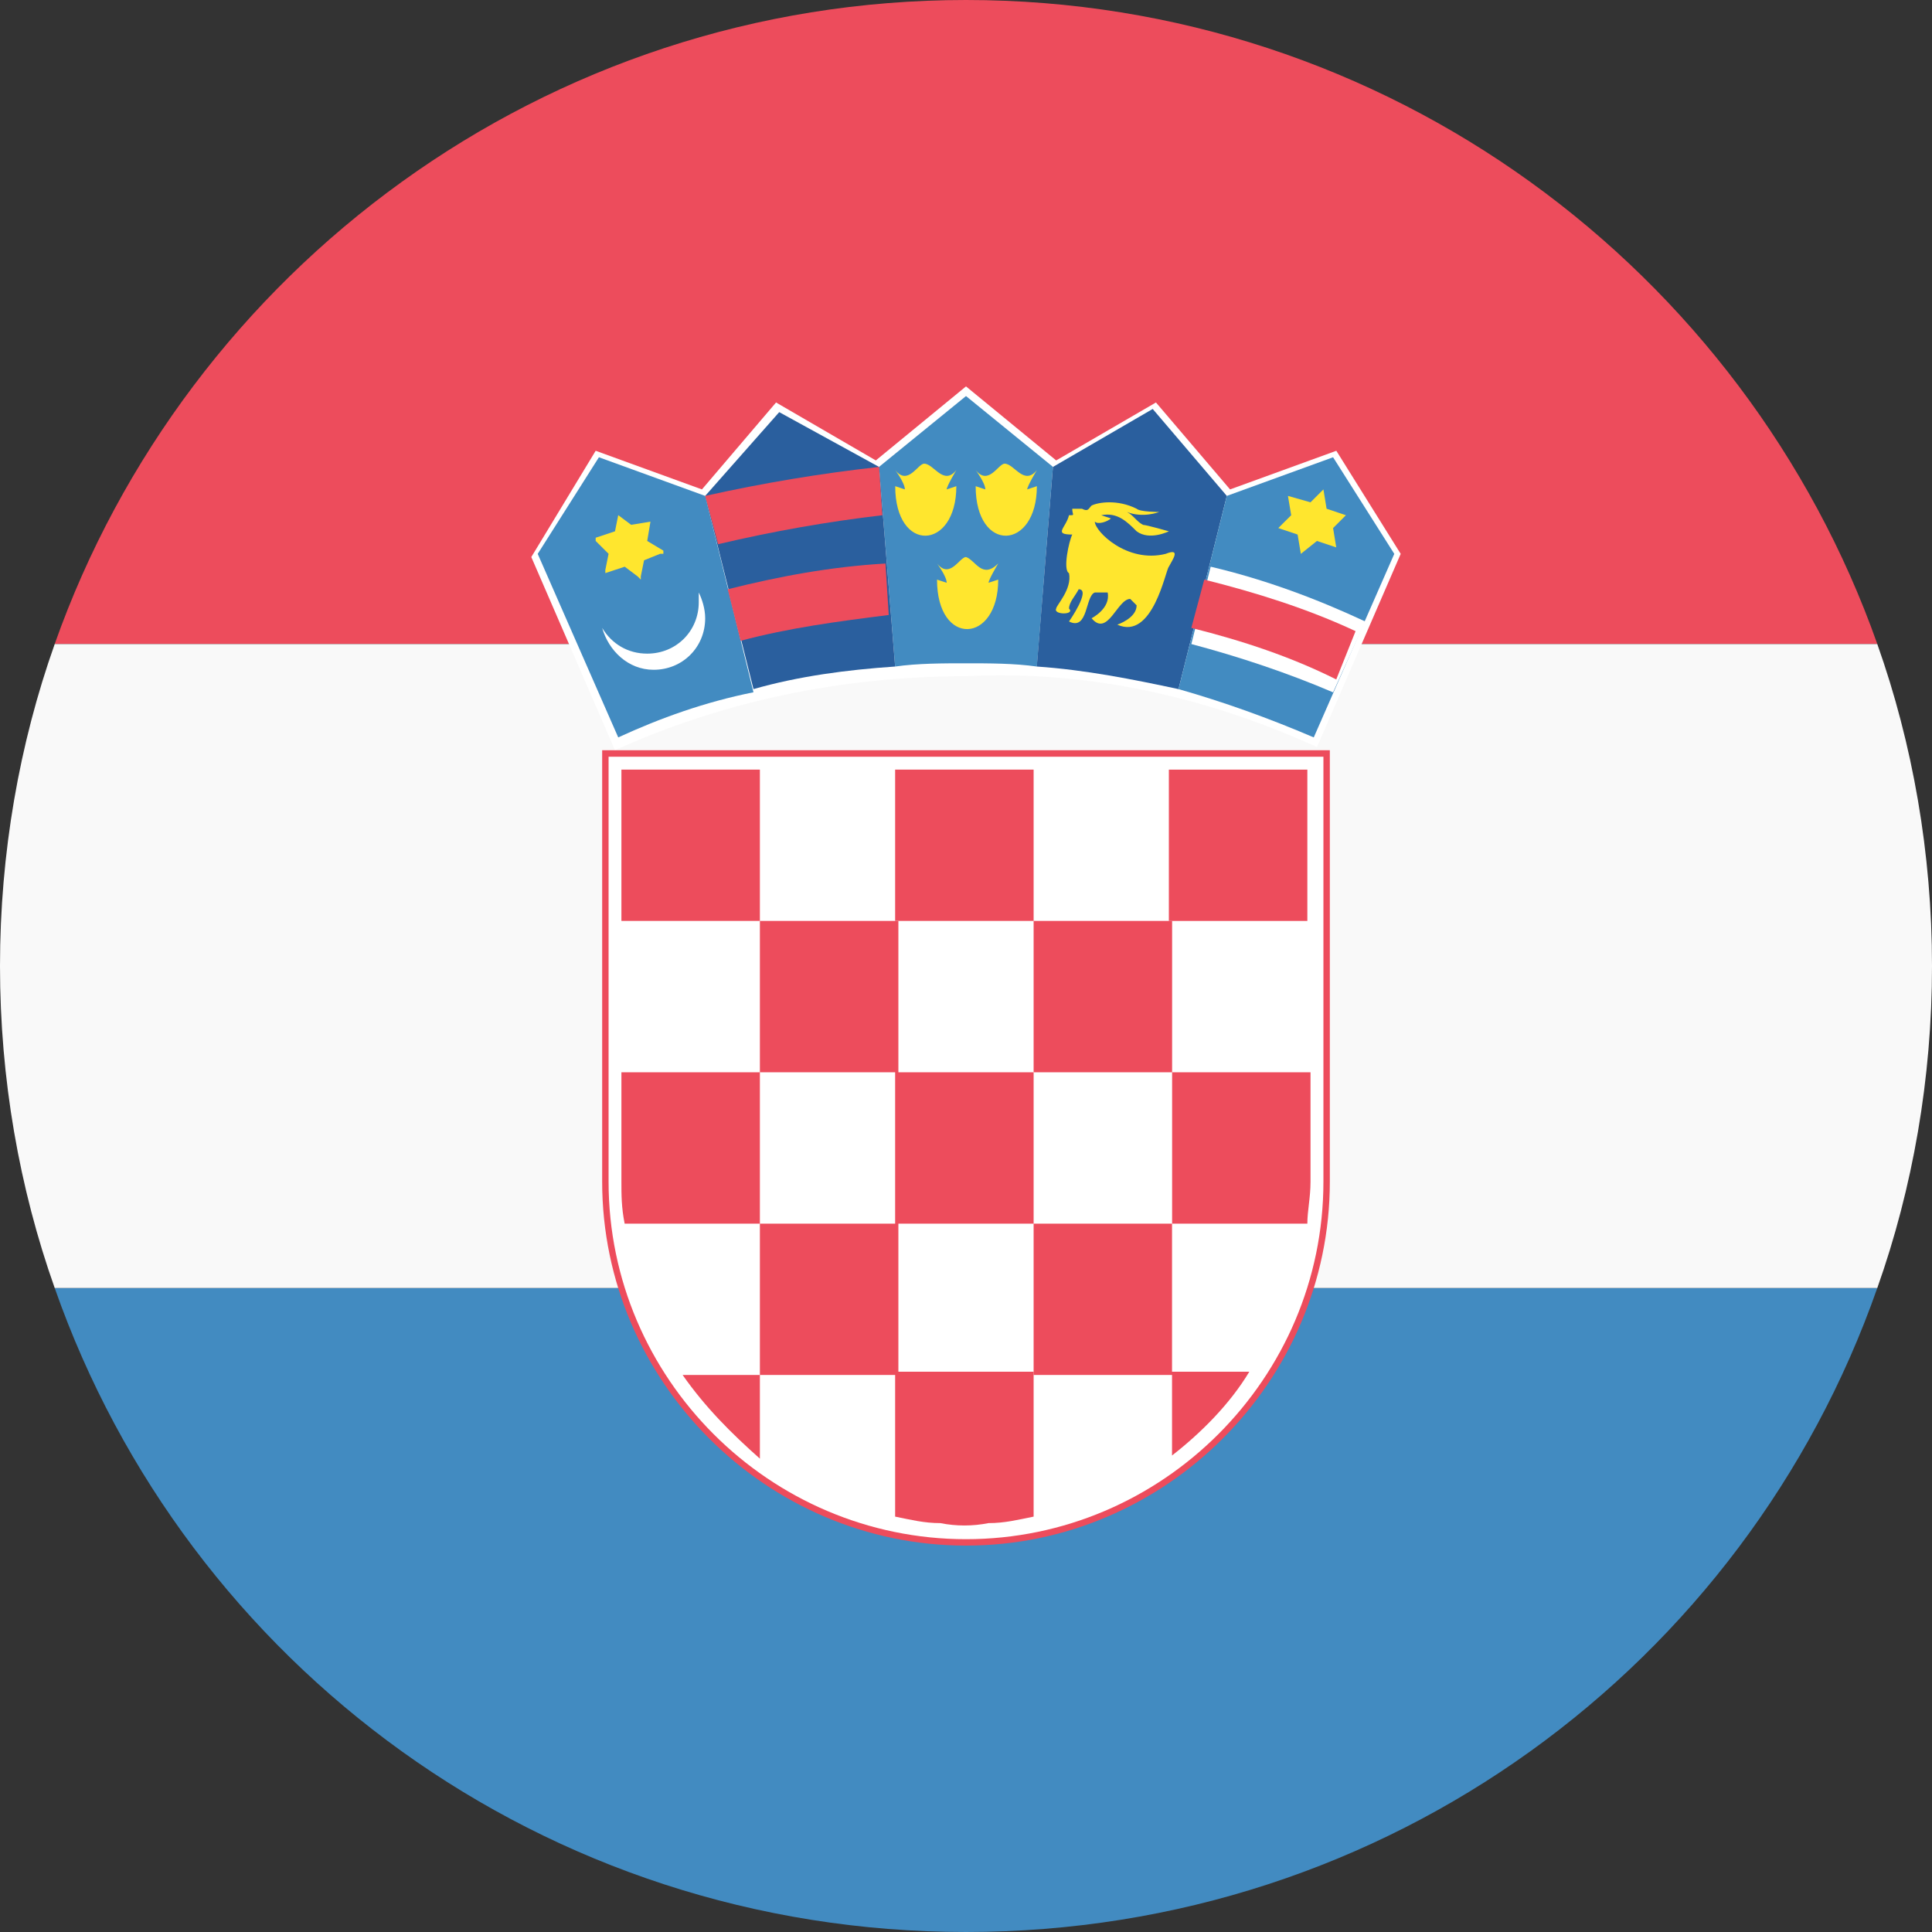 <svg width="25" height="25" viewBox="0 0 25 25" fill="none" xmlns="http://www.w3.org/2000/svg">
<rect x="0" y="0" width="25" height="25" fill="#333333" stroke="none"/>
<path d="M12.5 0C7.042 0 2.417 3.5 0.708 8.333H24.292C22.583 3.5 17.958 0 12.5 0Z" fill="#ED4C5C"/>
<path d="M12.5 25C17.959 25 22.584 21.542 24.292 16.667H0.708C2.417 21.542 7.042 25 12.5 25Z" fill="#428BC1"/>
<path d="M0.708 8.334C0.25 9.625 0 11.042 0 12.5C0 13.959 0.25 15.375 0.708 16.667H24.292C24.75 15.375 25 13.959 25 12.5C25 11.042 24.75 9.625 24.292 8.334H0.708Z" fill="#F9F9F9"/>
<path d="M17.042 9.667L18.125 7.167L17.292 5.833L15.917 6.333L14.958 5.208L13.667 5.958L12.5 5L11.333 5.958L10.042 5.208L9.083 6.333L7.708 5.833L6.875 7.208L7.958 9.708C9.333 9.083 10.875 8.75 12.5 8.75C14.125 8.667 15.667 9.042 17.042 9.667Z" fill="white"/>
<path d="M13.625 6.041L12.5 5.125L11.375 6.041L11.583 8.625C11.875 8.583 12.208 8.583 12.5 8.583C12.792 8.583 13.125 8.583 13.417 8.625L13.625 6.041Z" fill="#428BC1"/>
<path d="M12.5 20C15.083 20 17.208 17.875 17.208 15.291V9.708H7.792V15.291C7.792 17.875 9.917 20 12.5 20Z" fill="#ED4C5C"/>
<path d="M12.5 19.917C15.042 19.917 17.125 17.834 17.125 15.292V9.792H7.875V15.292C7.875 17.834 9.958 19.917 12.5 19.917Z" fill="white"/>
<path d="M9.833 9.959H8.041V11.917H9.833V9.959ZM9.833 13.875H11.625V11.917H9.833V13.875ZM8.041 15.292C8.041 15.459 8.041 15.625 8.083 15.834H9.833V13.875H8.041V15.292ZM13.375 13.875H11.583V15.834H13.375V13.875ZM13.375 17.792H15.166V15.834H13.375V17.792ZM15.166 18.834C15.541 18.542 15.916 18.167 16.166 17.75H15.166V18.834ZM9.833 17.792H11.625V15.834H9.833V17.792ZM8.833 17.792C9.125 18.209 9.458 18.542 9.833 18.875V17.792H8.833Z" fill="#ED4C5C"/>
<path d="M12.792 19.709C13 19.709 13.167 19.667 13.375 19.625V17.75H11.583V19.625C11.792 19.667 11.958 19.709 12.167 19.709C12.375 19.75 12.583 19.75 12.792 19.709ZM16.917 15.834C16.917 15.667 16.958 15.5 16.958 15.292V13.875H15.167V15.834H16.917ZM13.375 13.875H15.167V11.917H13.375V13.875ZM13.375 9.959H11.583V11.917H13.375V9.959Z" fill="#ED4C5C"/>
<path d="M16.917 11.917V9.959H15.125V11.917H16.917Z" fill="#ED4C5C"/>
<path d="M9.125 6.417L7.75 5.917L6.958 7.167L7.25 7.833L8 9.542C8.542 9.292 9.125 9.083 9.75 8.958L9.125 6.417Z" fill="#428BC1"/>
<path d="M9.042 7.667C9.083 7.75 9.125 7.875 9.125 8C9.125 8.375 8.833 8.667 8.458 8.667C8.125 8.667 7.875 8.417 7.792 8.125C7.917 8.333 8.125 8.458 8.375 8.458C8.75 8.458 9.042 8.167 9.042 7.792V7.667Z" fill="white"/>
<path d="M8.417 6.708V6.75L8.375 7L8.584 7.125V7.166H8.542L8.334 7.25L8.292 7.458V7.5L8.25 7.458L8.084 7.333L7.833 7.416V7.375L7.875 7.166L7.708 7V6.958L7.958 6.875L8 6.666V6.625V6.666L8.167 6.791L8.417 6.75V6.708Z" fill="#FFE62E"/>
<path d="M11.375 6.042L10.083 5.333L9.125 6.417L9.75 8.917C10.333 8.75 10.958 8.667 11.583 8.625L11.375 6.042Z" fill="#2A5F9E"/>
<path d="M9.583 8.292C10.208 8.125 10.833 8.042 11.5 7.958L11.458 7.292C10.75 7.333 10.083 7.458 9.417 7.625L9.583 8.292ZM9.292 7.042C10 6.875 10.708 6.75 11.417 6.667L11.375 6.042C10.625 6.125 9.875 6.25 9.125 6.417L9.292 7.042Z" fill="#ED4C5C"/>
<path d="M12.5 7.208C12.417 7.208 12.292 7.5 12.125 7.291C12.125 7.291 12.25 7.458 12.25 7.541L12.125 7.5C12.125 8.375 12.917 8.333 12.917 7.5L12.792 7.541C12.792 7.5 12.917 7.291 12.917 7.291C12.709 7.5 12.625 7.25 12.5 7.208ZM13 6C12.917 6 12.792 6.291 12.625 6.083C12.625 6.083 12.75 6.25 12.75 6.333L12.625 6.291C12.625 7.166 13.417 7.125 13.417 6.291L13.292 6.333C13.292 6.291 13.417 6.083 13.417 6.083C13.25 6.291 13.125 6 13 6ZM11.959 6C11.875 6 11.75 6.291 11.584 6.083C11.584 6.083 11.709 6.25 11.709 6.333L11.584 6.291C11.584 7.166 12.375 7.125 12.375 6.291L12.25 6.333C12.25 6.291 12.375 6.083 12.375 6.083C12.209 6.291 12.084 6 11.959 6Z" fill="#FFE62E"/>
<path d="M15.875 6.417L14.916 5.292L13.625 6.042L13.416 8.625C14.041 8.667 14.666 8.792 15.25 8.917L15.875 6.417Z" fill="#2A5F9E"/>
<path d="M13.875 6.583H14C14.083 6.625 14.083 6.583 14.125 6.542C14.208 6.5 14.458 6.458 14.708 6.583C14.75 6.625 15 6.625 15 6.625C15 6.625 14.792 6.708 14.583 6.625C14.667 6.667 14.708 6.75 14.792 6.792C14.833 6.792 15.125 6.875 15.125 6.875C15.125 6.875 14.875 7 14.708 6.875C14.583 6.75 14.458 6.625 14.25 6.667L14.375 6.708C14.333 6.75 14.208 6.792 14.167 6.75C14.167 6.875 14.583 7.292 15.083 7.167C15.292 7.083 15.167 7.25 15.125 7.333C15.083 7.375 14.917 8.292 14.458 8.083C14.458 8.083 14.708 8 14.708 7.833L14.625 7.75C14.458 7.75 14.333 8.25 14.125 8C14.125 8 14.375 7.875 14.333 7.667H14.167C14.042 7.708 14.083 8.167 13.833 8.042C13.833 8.042 14.125 7.625 13.958 7.625C13.917 7.708 13.833 7.792 13.833 7.875C13.917 7.958 13.625 7.958 13.667 7.875C13.667 7.833 13.875 7.625 13.833 7.417C13.75 7.375 13.833 7 13.875 6.917C13.625 6.917 13.792 6.833 13.833 6.667C13.917 6.667 13.875 6.667 13.875 6.583Z" fill="#FFE62E"/>
<path d="M17 9.542L18.042 7.167L17.25 5.917L15.875 6.417L15.25 8.917C15.833 9.083 16.417 9.292 17 9.542Z" fill="#428BC1"/>
<path d="M15.666 7.333C16.375 7.5 17.041 7.75 17.666 8.042L17.25 8.959C16.666 8.709 16.041 8.5 15.416 8.334L15.666 7.333Z" fill="white"/>
<path d="M17.291 8.792L17.541 8.167C16.916 7.875 16.25 7.667 15.583 7.5L15.416 8.125C16.083 8.292 16.708 8.5 17.291 8.792Z" fill="#ED4C5C"/>
<path d="M16.666 6.417L16.708 6.667L16.541 6.833L16.791 6.917L16.833 7.167L17.041 7L17.291 7.083L17.25 6.833L17.416 6.667L17.166 6.583L17.125 6.333L16.958 6.5L16.666 6.417Z" fill="#FFE62E"/>
</svg>
